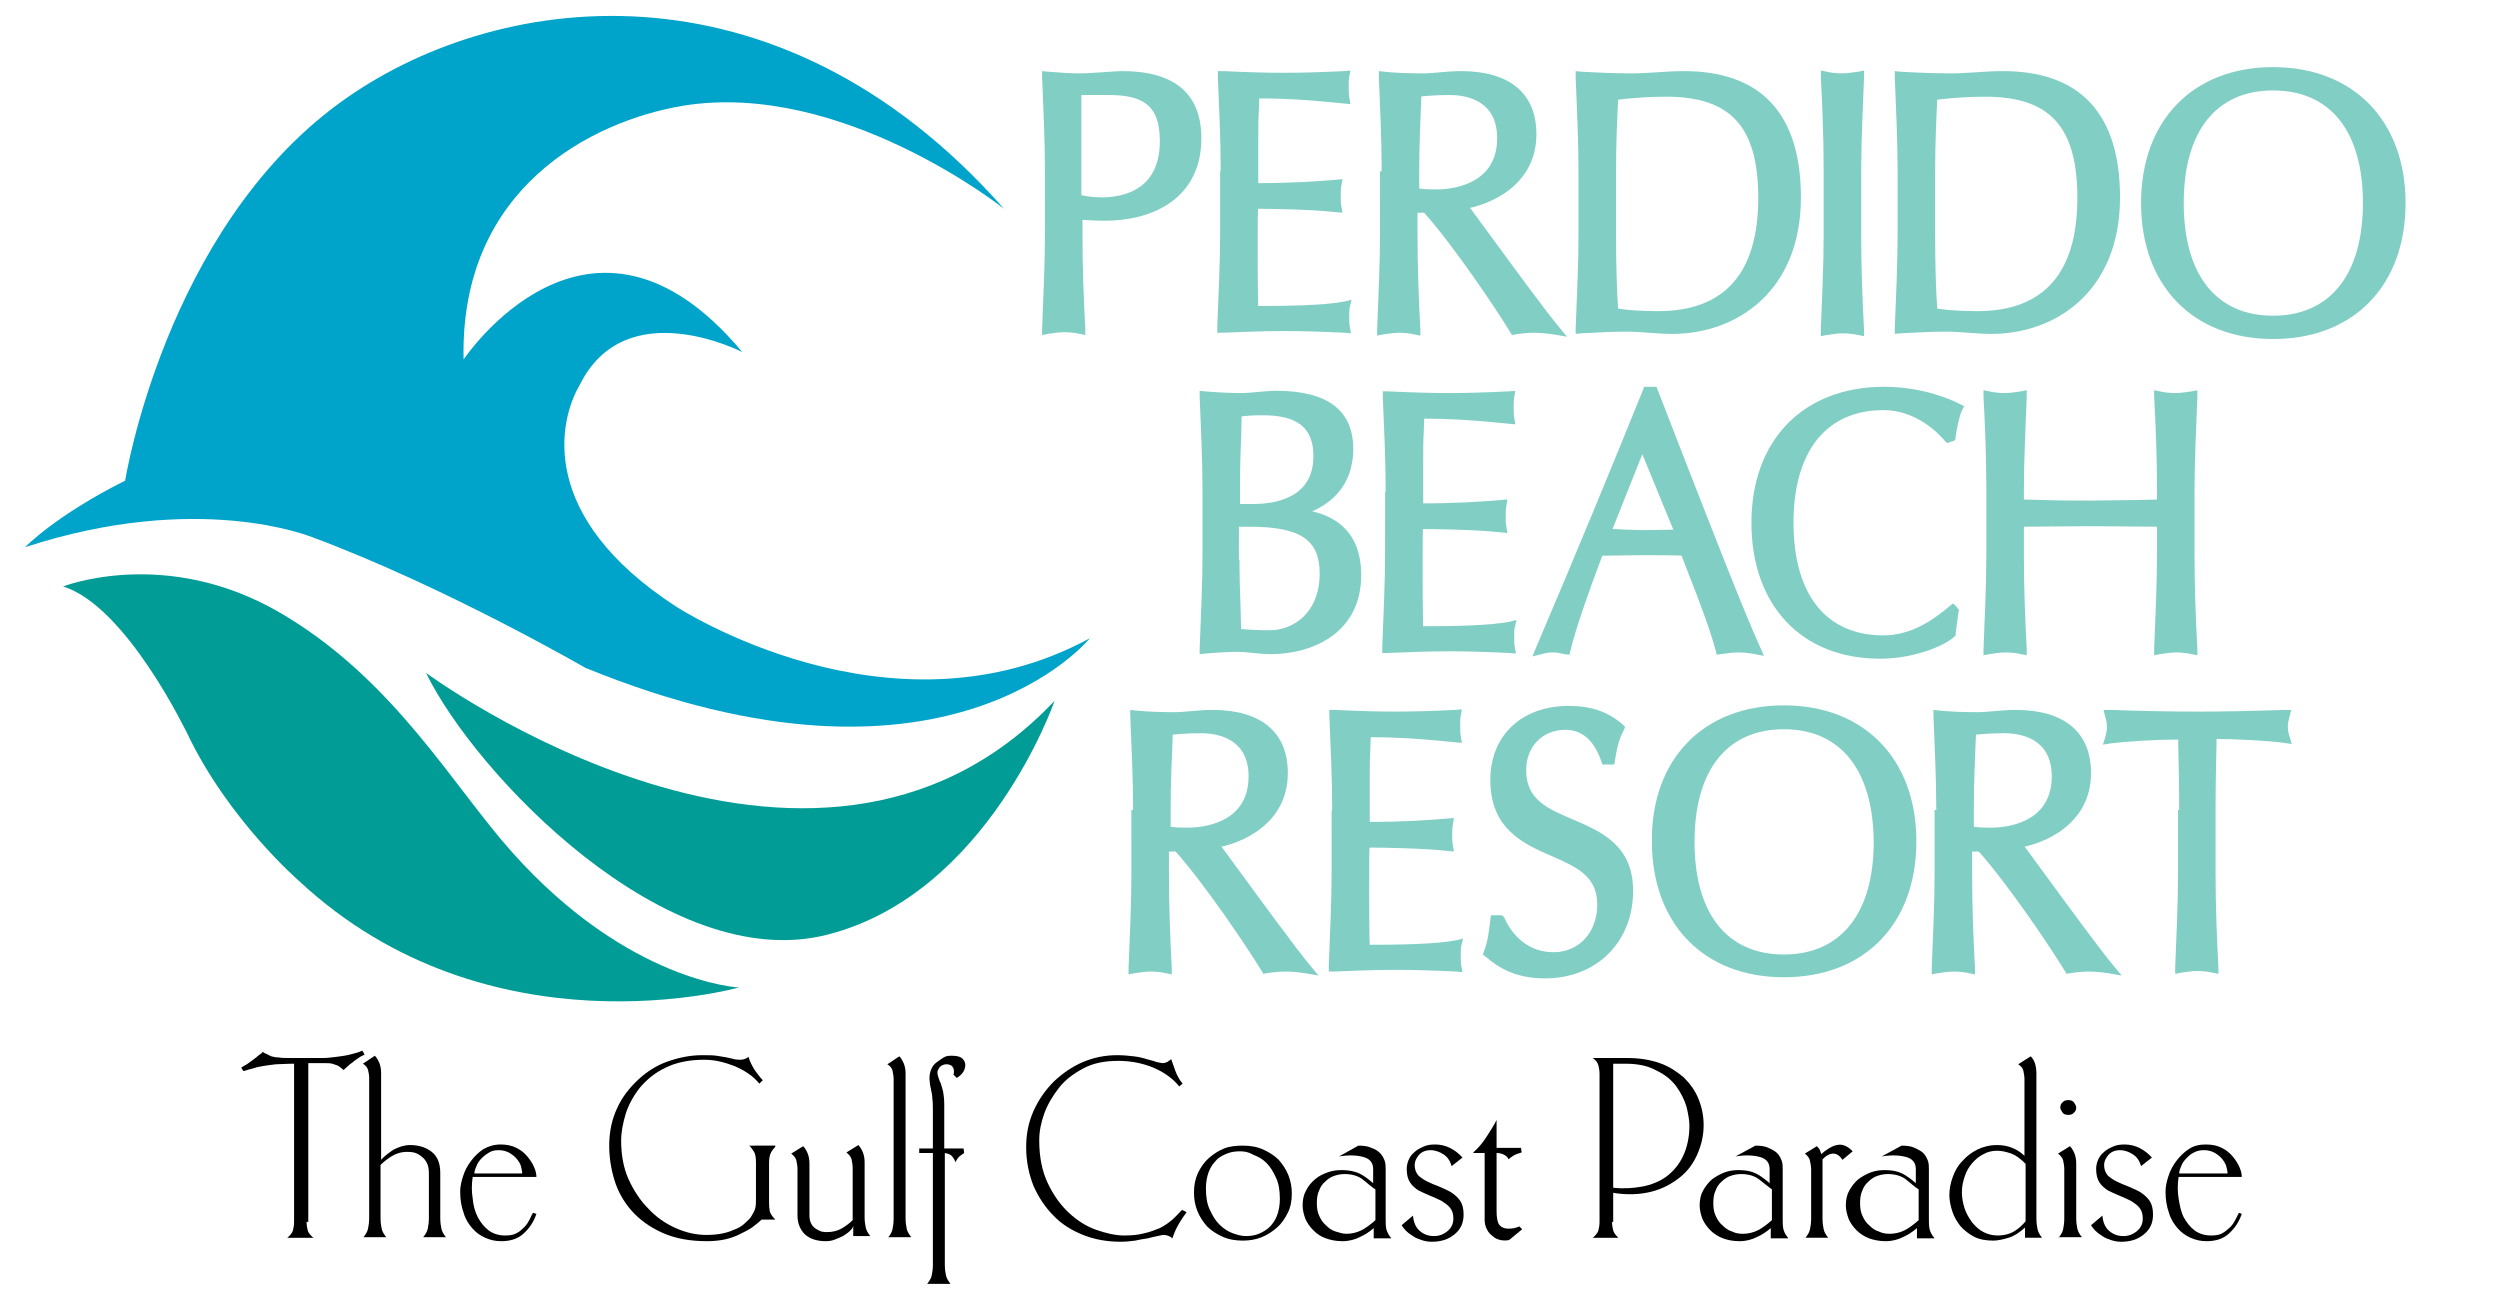 <?xml version="1.0" encoding="UTF-8"?> <svg xmlns="http://www.w3.org/2000/svg" xmlns:xlink="http://www.w3.org/1999/xlink" version="1.1" x="0px" y="0px" width="439.5px" height="227.3px" viewBox="0 0 439.5 227.3" style="enable-background:new 0 0 439.5 227.3;" xml:space="preserve"> <style type="text/css"> .st0{fill:#81CEC5;} .st1{fill:#00A3C9;} .st2{fill:#009C95;} </style> <g id="type"> <path class="st0" d="M199.2,142.4c0-5.6-0.3-11.5-0.5-16.6l0-1l0.9,0.1c1.8,0.2,4.3,0.3,6.7,0.3c1.1,0,2.2-0.1,3.3-0.2 c1.1-0.1,2.3-0.2,3.5-0.2c8.6,0,13.3,3.9,13.3,11.1c0,9-8.2,12.5-13,13.2l0.5-1.4l3.6,4.9c4.1,5.6,10.3,14.1,12.8,17.1l1.5,1.8 l-2.3-0.4c-1.4-0.2-2.5-0.3-3.5-0.3c-1,0-2.1,0.1-3.4,0.3l-0.5,0.1l-0.3-0.5c-2.4-4-10.3-15.7-15.4-21.3l0.6,0.3h-2.3l0.8-0.9v4.7 c0,5.6,0.2,11.2,0.5,16.7l0,1.1l-1-0.2c-0.8-0.2-1.8-0.3-2.8-0.3c-1,0-1.9,0.2-2.8,0.3l-1,0.2l0-1.1c0.2-5.5,0.5-11.1,0.5-16.7 V142.4z M205.1,145.2c1.1,0.3,2.6,0.3,3.8,0.3c1.8,0,10.6-0.4,10.6-9c0-6.6-5.3-7.6-8.4-7.6c-2.6,0-4.3,0.2-5.6,0.3l-0.1,0l0.8-0.9 l0,0.2c-0.2,4.7-0.4,9.2-0.4,13.8v3.7L205.1,145.2z"></path> <path class="st0" d="M234.2,142.4c0-5.7-0.3-11.5-0.5-16.6l0-1l0.9,0c4.3,0.2,7.6,0.3,10.7,0.3c3.1,0,6.4-0.1,10.6-0.3l1.1-0.1 l-0.2,1.1c-0.1,0.5-0.1,1.1-0.1,1.8c0,0.6,0,1.2,0.1,1.8l0.2,1.2c0,0-1.1-0.1-1.1-0.1l-3.1-0.3c-3.5-0.3-6.5-0.6-12.6-0.6l0.8-0.9 c0,1.1-0.1,2.1-0.1,3.2c-0.1,1.5-0.1,3.1-0.1,5l0,5.7l0,2.8l-0.8-0.9c6.9,0,10.8-0.3,14.5-0.6l1.1-0.1l-0.2,1.2 c-0.1,0.5-0.1,1.1-0.1,1.7v0.1v0.1c0,0.6,0,1.1,0.1,1.6l0.2,1.2l-1.1-0.1c-4.3-0.5-12.1-0.6-14.5-0.6l0.8-0.9 c-0.1,1.5-0.1,3.2-0.1,9.3c0,5.8,0.1,8.7,0.1,9.6l-0.8-0.9c5.9,0,12.5-0.1,16-0.8l1.2-0.3l-0.3,1.3c-0.1,0.3-0.1,0.8-0.1,1.8 c0,0.5,0,1.2,0.1,1.7l0.2,1.1l-1.1-0.1c-4.2-0.2-7.6-0.3-10.7-0.3c-4,0-7.9,0.2-10.8,0.3l-0.9,0l0-1c0.2-5.5,0.5-11.2,0.5-16.7 V142.4z"></path> <path class="st0" d="M264.4,161.2c0.8,1.9,3.3,6.2,8.7,6.2c4.5,0,7.7-3.5,7.7-8.4c0-5-3.7-6.6-8-8.5c-5.1-2.2-10.8-4.8-10.8-13.4 c0-7.8,5.5-13,13.8-13c3.9,0,6.8,1,9.4,3.2l0.5,0.5l-0.3,0.7c-0.7,1.3-1.1,2.7-1.5,5.2l-0.1,0.7H283h-0.7h-0.6l-0.2-0.6 c-1.3-3.7-3.4-5.5-6.3-5.5c-4,0-6.9,2.9-6.9,7.1c0,5.2,3.8,6.8,8.3,8.7c4.9,2.1,10.5,4.5,10.5,12.5c0,9-6.4,15.4-15.5,15.4 c-5.2,0-8.2-1.9-10.4-3.8l-0.5-0.4l0.2-0.6c0.7-1.9,0.8-3.1,1.1-5.5l0.1-0.8h0.7h0.7h0.5L264.4,161.2z"></path> <path class="st0" d="M313.6,124c14.1,0,23.3,9.4,23.3,23.9c0,14.5-9.1,23.9-23.3,23.9c-14.1,0-23.2-9.4-23.2-23.9 C290.3,133.4,299.5,124,313.6,124z M313.6,128.2c-10,0-15.7,7.2-15.7,19.8c0,12.6,5.7,19.8,15.7,19.8c10,0,15.8-7.2,15.8-19.8 C329.3,135.4,323.6,128.2,313.6,128.2z"></path> <path class="st0" d="M340.4,142.4c0-5.6-0.3-11.5-0.5-16.6l0-1l0.9,0.1c1.8,0.2,4.3,0.3,6.7,0.3c1.1,0,2.2-0.1,3.3-0.2 c1.1-0.1,2.3-0.2,3.5-0.2c8.6,0,13.3,3.9,13.3,11.1c0,9-8.2,12.5-13,13.2l0.5-1.4l3.6,4.9c4.1,5.6,10.3,14.1,12.8,17.1l1.5,1.8 l-2.3-0.4c-1.4-0.2-2.5-0.3-3.5-0.3c-1,0-2.1,0.1-3.4,0.3l-0.5,0.1l-0.3-0.5c-2.4-4-10.3-15.7-15.4-21.3l0.6,0.3h-2.3l0.8-0.9v4.7 c0,5.6,0.2,11.2,0.5,16.7l0,1.1l-1-0.2c-0.8-0.2-1.8-0.3-2.8-0.3c-1,0-1.9,0.2-2.8,0.3l-1,0.2l0-1.1c0.2-5.5,0.5-11.1,0.5-16.7 V142.4z M346.3,145.2c1.1,0.3,2.6,0.3,3.8,0.3c1.8,0,10.6-0.4,10.6-9c0-6.6-5.3-7.6-8.4-7.6c-2.6,0-4.3,0.2-5.6,0.3l-0.1,0l0.8-0.9 l0,0.2c-0.2,4.7-0.4,9.2-0.4,13.8v3.7L346.3,145.2z"></path> <path class="st0" d="M383.1,142.4c0-4.4-0.1-8.9-0.2-13.3l0.8,0.9c-4.4,0-9.6,0.3-12.7,0.7l-1.3,0.2l0.4-1.3 c0.2-0.7,0.3-1.3,0.3-1.8c0-0.6-0.1-1.2-0.3-1.8l-0.3-1.2l1.1,0c6,0.2,10.9,0.3,15.4,0.3c4.5,0,9.4-0.1,15.4-0.3l1.1,0l-0.3,1.2 c-0.2,0.7-0.3,1.2-0.3,1.8c0,0.5,0.1,1.1,0.3,1.7l0.4,1.3l-1.3-0.2c-3.1-0.4-8.3-0.7-12.7-0.7l0.8-0.9c-0.1,4.4-0.2,8.9-0.2,13.3 v11.1c0,5.6,0.2,11.2,0.5,16.7l0,1.1l-1-0.2c-0.8-0.2-1.8-0.3-2.8-0.3c-1,0-1.9,0.2-2.8,0.3l-1,0.2l0-1.1 c0.2-5.4,0.5-11.1,0.5-16.7V142.4z"></path> <path class="st0" d="M217.9,98.4c0,2.9,0.1,5.9,0.2,8.7l0.1,4.3l-0.7-0.9c1.5,0.2,3.7,0.3,5.7,0.3c4.2,0,8.8-3.1,8.8-10 c0-5.9-3.4-8.2-12.3-8.2h-2.7l0.8-0.9V98.4z M211.4,86.3c0-5.7-0.3-11.5-0.5-16.6l0-1l0.9,0.1c2.5,0.2,4.5,0.3,6.3,0.3 c1,0,2.1-0.1,3.1-0.2c1.1-0.1,2.2-0.2,3.2-0.2c8.9,0,13.5,3.4,13.5,10.2c0,6.3-3.7,10.5-10.8,12.2l0.7-0.9v0.1l-0.8-0.9 c8.1,0.4,12.3,4.4,12.3,11.7c0,10.2-8.6,13.9-15.9,13.9c-1,0-2-0.1-3-0.2c-0.9-0.1-1.9-0.2-2.8-0.2c-1.6,0-3.4,0.1-5.7,0.3l-1,0.1 l0-1c0.2-5.5,0.5-11.2,0.5-16.7V86.3z M220.3,88.6c4,0,10.6-1.1,10.6-8.4c0-5-2.8-7.2-8.9-7.2c-1.8,0-3.2,0.1-4.4,0.3l0.7-0.9 l-0.1,4.1c-0.1,2.7-0.2,5.5-0.2,8.2v4.8l-0.8-0.9H220.3z"></path> <path class="st0" d="M243.6,86.4c0-5.7-0.3-11.5-0.5-16.6l0-1l0.9,0c4.3,0.2,7.6,0.3,10.7,0.3c3.1,0,6.4-0.1,10.6-0.3l1.1-0.1 l-0.2,1.1c-0.1,0.5-0.1,1.1-0.1,1.8c0,0.6,0,1.2,0.1,1.8l0.2,1.2c0,0-1.1-0.1-1.1-0.1l-3.1-0.3c-3.5-0.3-6.5-0.6-12.6-0.6l0.8-0.9 c0,1.1-0.1,2.1-0.1,3.2c-0.1,1.5-0.1,3.1-0.1,5l0,5.7l0,2.8l-0.8-0.9c6.9,0,10.8-0.3,14.5-0.6l1.1-0.1l-0.2,1.2 c-0.1,0.5-0.1,1.1-0.1,1.7l0,0.1l0,0.1c0,0.6,0,1.1,0.1,1.6l0.2,1.2l-1.1-0.1c-4.3-0.5-12.1-0.6-14.5-0.6l0.8-0.9 c-0.1,1.5-0.1,3.2-0.1,9.3c0,5.8,0.1,8.7,0.1,9.6l-0.8-0.9c5.9,0,12.5-0.1,16-0.8l1.2-0.3l-0.3,1.3c-0.1,0.3-0.1,0.8-0.1,1.8 c0,0.5,0,1.2,0.1,1.7l0.2,1.1l-1.1-0.1c-4.2-0.2-7.6-0.3-10.7-0.3c-4,0-7.9,0.2-10.8,0.3l-0.9,0l0-1c0.2-5.5,0.5-11.2,0.5-16.7 V86.4z"></path> <path class="st0" d="M291.4,68.5l4.7,12.1c5.1,13.1,10.9,27.9,13.3,33.1l0.7,1.6l-1.6-0.3c-0.9-0.2-2-0.3-3-0.3 c-1.1,0-2.1,0.2-3,0.3l-0.7,0.1l-0.2-0.8c-0.9-3.4-2.8-8.5-4.7-13.3l-1.5-3.9l0.8,0.6c-2.4-0.1-5.2-0.1-7.8-0.1 c-2.4,0-4.7,0.1-7.1,0.1l-0.2,0l0.8-0.6c-2.8,7.4-4.9,13.5-5.8,17.2l-0.2,0.8L275,115c-0.7-0.2-1.3-0.3-2-0.3c-0.7,0-1.4,0.1-2,0.3 l-1.6,0.4l0.7-1.7c7-16.4,13.1-31.2,18.8-45.3L289,68h0.5h1.1h0.6C291.2,68,291.4,68.5,291.4,68.5z M289.5,77.9l-6.5,16.3l-0.8-1.2 c1.1,0,2.2,0,3.3,0.1c1.1,0,2.2,0.1,3.2,0.1c2.3,0,4.6-0.1,6.7-0.1l-0.7,1.3l-6.7-16.3L289.5,77.9z"></path> <path class="st0" d="M343.5,112c-1.8,1.6-7.1,3.8-13,3.8c-13.8,0-22.6-9.4-22.6-23.9S317,68,331.2,68c6.3,0,11.1,1.9,13.3,3 l0.8,0.4l-0.4,0.8c-0.5,1-0.9,3.3-1.1,4.5l0,0.2l-0.1,0.5l-0.5,0.2l-0.4,0.1l-0.5,0.2l-0.4-0.4c-1.1-1.3-5-5.4-10.8-5.4 c-10,0-15.8,7.2-15.8,19.8c0,12.6,5.7,19.8,15.8,19.8c5.4,0,9.4-3.3,11.6-5.1l0.6-0.5c0.1,0,0.6,0.5,0.6,0.5l0.2,0.3l0.3,0.3 l-0.1,0.4l-0.5,3.8l0,0.3L343.5,112z"></path> <path class="st0" d="M379.2,86.4c0-5.6-0.2-11.3-0.5-16.7l0-1.1l1,0.2c0.8,0.2,1.8,0.3,2.8,0.3c1,0,1.9-0.2,2.8-0.3l1-0.2l0,1.1 c-0.2,5.5-0.5,11.1-0.5,16.7v11.1c0,5.6,0.2,11.2,0.5,16.6l0,1.1l-1-0.2c-0.8-0.2-1.8-0.3-2.8-0.3c-1,0-1.9,0.2-2.8,0.3l-1,0.2 l0-1.1c0.2-5.4,0.5-11.1,0.5-16.6v-5.8l0.8,0.9l-0.2,0l-12.3-0.1l-12.3,0.1l-0.2,0l0.8-0.9v5.8c0,5.6,0.2,11.2,0.5,16.6l0,1.1 l-1-0.2c-0.8-0.2-1.8-0.3-2.8-0.3c-1,0-1.9,0.2-2.8,0.3l-1,0.2l0-1.1c0.2-5.4,0.5-11,0.5-16.6V86.4c0-5.6-0.2-11.3-0.5-16.7l0-1.1 l1,0.2c0.8,0.2,1.8,0.3,2.8,0.3c1,0,1.9-0.2,2.8-0.3l1-0.2l0,1.1c-0.2,5.5-0.5,11.1-0.5,16.7v2.3l-0.8-0.9l4.2,0.1 c2.7,0.1,5.5,0.1,8.3,0.1c2.8,0,5.6-0.1,8.3-0.1l4.2-0.1l-0.8,0.9V86.4z"></path> <path class="st0" d="M183.7,30.2c0-5.7-0.3-11.5-0.5-16.7l0-1l1,0.1c2.3,0.2,4.1,0.3,5.7,0.3c1,0,2.4-0.1,3.9-0.2 c1.4-0.1,2.7-0.2,3.5-0.2c9.2,0,13.9,4,13.9,11.8c0,10.7-8.7,14.5-16.9,14.5c-1.8,0-3.3-0.1-4.9-0.2l0.9-0.9v3.5 c0,5.6,0.2,11.2,0.5,16.6l0,1.1l-1-0.2c-0.8-0.2-1.8-0.3-2.8-0.3c-1,0-1.9,0.2-2.8,0.3l-1,0.2l0-1.1c0.2-5.4,0.5-11,0.5-16.6V30.2z M189.6,34.2c1.2,0.3,2.7,0.5,4,0.5c3.9,0,10.3-1.3,10.3-9.9c0-6.7-3.4-8.1-9.2-8.1h-5.4l0.8-0.9v19.3L189.6,34.2z"></path> <path class="st0" d="M214.6,30.1c0-5.7-0.3-11.5-0.5-16.6l0-1l0.9,0c4.3,0.2,7.6,0.3,10.7,0.3c3.1,0,6.4-0.1,10.6-0.3l1.1-0.1 l-0.2,1.1c-0.1,0.5-0.1,1.1-0.1,1.8c0,0.6,0,1.2,0.1,1.8l0.2,1.2c0,0-1.1-0.1-1.1-0.1l-3.1-0.3c-3.5-0.3-6.5-0.6-12.6-0.6l0.8-0.9 c0,1.1-0.1,2.1-0.1,3.2c-0.1,1.5-0.1,3.1-0.1,5l0,5.7l0,2.8l-0.8-0.9c6.9,0,10.8-0.3,14.5-0.6l1.1-0.1l-0.2,1.2 c-0.1,0.5-0.1,1.1-0.1,1.7v0.1v0.1c0,0.6,0,1.1,0.1,1.6l0.2,1.2l-1.1-0.1c-4.3-0.5-12.1-0.6-14.5-0.6l0.8-0.9 c-0.1,1.5-0.1,3.2-0.1,9.3c0,5.8,0.1,8.7,0.1,9.6l-0.8-0.9c5.9,0,12.5-0.1,16-0.8l1.2-0.3l-0.3,1.3c-0.1,0.3-0.1,0.8-0.1,1.8 c0,0.5,0,1.2,0.1,1.7l0.2,1.1l-1.1-0.1c-4.2-0.2-7.6-0.3-10.7-0.3c-4,0-7.9,0.2-10.8,0.3l-0.9,0l0-1c0.2-5.5,0.5-11.2,0.5-16.7 V30.1z"></path> <path class="st0" d="M242.9,30.1c0-5.6-0.3-11.5-0.5-16.6l0-1l0.9,0.1c1.8,0.2,4.3,0.3,6.7,0.3c1.1,0,2.2-0.1,3.3-0.2 c1.1-0.1,2.3-0.2,3.5-0.2c8.6,0,13.3,3.9,13.3,11.1c0,9-8.2,12.5-13,13.2l0.5-1.4l3.6,4.9c4.1,5.6,10.3,14.1,12.8,17.1l1.5,1.8 l-2.3-0.4c-1.4-0.2-2.5-0.3-3.5-0.3c-1,0-2.1,0.1-3.4,0.3l-0.5,0.1l-0.3-0.5c-2.4-4-10.3-15.7-15.4-21.3l0.6,0.3h-2.3l0.8-0.9v4.7 c0,5.6,0.2,11.2,0.5,16.7l0,1.1l-1-0.2c-0.8-0.2-1.8-0.3-2.8-0.3c-1,0-1.9,0.2-2.8,0.3l-1,0.2l0-1.1c0.2-5.5,0.5-11.1,0.5-16.7 V30.1z M248.8,33c1.1,0.3,2.6,0.3,3.8,0.3c1.8,0,10.6-0.4,10.6-9c0-6.6-5.3-7.6-8.4-7.6c-2.6,0-4.3,0.2-5.6,0.3l-0.1,0l0.8-0.9 l0,0.2c-0.2,4.7-0.4,9.2-0.4,13.8v3.7L248.8,33z"></path> <path class="st0" d="M277.5,30.2c0-5.6-0.3-11.5-0.5-16.7l0-1l0.9,0.1c3.5,0.2,6.4,0.3,9,0.3c1.5,0,3-0.1,4.5-0.2 c1.5-0.1,3-0.2,4.6-0.2c13.6,0,20.6,7.5,20.6,22.2c0,16.6-11.4,24-22.6,24c-1.4,0-2.7-0.1-4.1-0.2c-1.3-0.1-2.6-0.2-4-0.2 c-2.9,0-5.6,0.2-8,0.3l-0.9,0.1l0-1c0.2-5.2,0.5-11,0.5-16.6V30.2z M284.1,41.3c0,4.6,0.1,9.2,0.4,13.6l-0.7-0.8 c1.6,0.4,4.7,0.6,7.7,0.6c11.7,0,17.6-6.7,17.6-19.9c0-12.5-4.8-17.8-16.2-17.8c-2.9,0-5.9,0.2-9.1,0.6l0.7-0.8 c-0.2,4-0.4,8.6-0.4,13.3V41.3z"></path> <path class="st0" d="M320.6,30.2c0-5.6-0.2-11.2-0.5-16.7l0-1.1l1,0.2c0.8,0.2,1.8,0.3,2.8,0.3c1,0,1.9-0.2,2.8-0.3l1-0.2l0,1.1 c-0.2,5.4-0.5,11.1-0.5,16.7v11.1c0,5.6,0.2,11.2,0.5,16.7l0,1.1l-1-0.2c-0.8-0.2-1.8-0.3-2.8-0.3c-1,0-1.9,0.2-2.8,0.3l-1,0.2 l0-1.1c0.2-5.4,0.5-11.1,0.5-16.7V30.2z"></path> <path class="st0" d="M333.6,30.2c0-5.6-0.3-11.5-0.5-16.7l0-1l0.9,0.1c3.5,0.2,6.4,0.3,9,0.3c1.5,0,3-0.1,4.5-0.2 c1.5-0.1,3-0.2,4.6-0.2c13.6,0,20.6,7.5,20.6,22.2c0,16.6-11.4,24-22.6,24c-1.4,0-2.7-0.1-4.1-0.2c-1.3-0.1-2.6-0.2-4-0.2 c-2.9,0-5.6,0.2-8,0.3l-0.9,0.1l0-1c0.2-5.2,0.5-11,0.5-16.6V30.2z M340.2,41.3c0,4.6,0.1,9.2,0.4,13.6l-0.7-0.8 c1.6,0.4,4.7,0.6,7.7,0.6c11.7,0,17.6-6.7,17.6-19.9c0-12.5-4.8-17.8-16.2-17.8c-2.9,0-5.9,0.2-9.1,0.6l0.7-0.8 c-0.2,4-0.4,8.6-0.4,13.3V41.3z"></path> <path class="st0" d="M399.6,11.8c14.1,0,23.3,9.4,23.3,23.9c0,14.5-9.1,23.9-23.3,23.9c-14.1,0-23.2-9.4-23.2-23.9 C376.4,21.2,385.5,11.8,399.6,11.8z M399.6,15.9c-10,0-15.7,7.2-15.7,19.8c0,12.6,5.7,19.8,15.7,19.8c10,0,15.8-7.2,15.8-19.8 C415.4,23.1,409.7,15.9,399.6,15.9z"></path> </g> <g id="Layer_8"> <path class="st1" d="M4.4,96.2c0,0,5.4-5.6,17.6-11.7c0,0,7-44,37.7-66.4C86.5-1.5,136.3-8.8,176.5,36.7c0,0-28.5-22.7-56.5-18.1 C104.1,21.3,80.8,33,81.5,63.2c0,0,22.2-33.4,49-1.3c0,0-20.5-10.6-28.6,5.8c-3.7,6.3-7.4,23.1,16.9,38.9c0,0,37.7,24.7,72.8,5.6 c0,0-25.1,31.2-88.7,5.2c0,0-24.7-14.3-48.1-23C54.7,94.4,35,86.2,4.4,96.2z"></path> <path class="st2" d="M11.1,103.1c0,0,18-7.1,38.1,4.6c20.1,11.7,30.4,30.5,40.9,42.2c20.4,22.8,39.8,23.7,39.8,23.7 s-43.9,12.4-77.3-18.7c0,0-12.5-10.8-19.7-26C32.9,129,22.3,106.6,11.1,103.1z"></path> <path class="st2" d="M74.9,118.3c0,0,67.8,50.1,110.5,4.9c0,0-11.7,33.9-39.9,41.1C117.3,171.6,83.5,136,74.9,118.3z"></path> <g> <path d="M53.9,214.8c0,0.6,0.1,1.1,0.2,1.5c0.1,0.4,0.4,0.8,1,1.3h-4.6c0.5-0.4,0.9-0.9,1-1.3c0.1-0.4,0.2-0.9,0.2-1.5V187 c-1.3,0-2.4,0.1-3.2,0.1c-0.9,0.1-1.6,0.2-2.2,0.3c-0.6,0.1-1.2,0.2-1.7,0.4c-0.5,0.1-1.1,0.3-1.8,0.5l-0.4-0.6 c0.3-0.2,0.6-0.4,1-0.6c0.4-0.3,0.7-0.5,1.1-0.8c0.4-0.3,0.7-0.5,1-0.8c0.3-0.2,0.6-0.4,0.7-0.6c0.2,0.2,0.4,0.3,0.7,0.4 c0.2,0.1,0.5,0.3,0.8,0.4c0.3,0.1,0.8,0.2,1.3,0.2c0.5,0.1,1.2,0.1,2.1,0.1h3.8c0.5,0,1.2,0,1.9,0c0.7,0,1.5-0.1,2.3-0.2 c0.8-0.1,1.6-0.2,2.4-0.4c0.8-0.2,1.6-0.4,2.2-0.7l0.4,0.7c-0.2,0.1-0.4,0.2-0.8,0.4c-0.3,0.2-0.6,0.4-1,0.7 c-0.3,0.3-0.7,0.5-1,0.8c-0.3,0.3-0.6,0.5-0.9,0.8c-0.2-0.1-0.3-0.3-0.5-0.4c-0.2-0.2-0.4-0.3-0.6-0.4c-0.3-0.1-0.6-0.2-0.9-0.3 c-0.4-0.1-0.8-0.1-1.4-0.1h-2.8V214.8z"></path> <path d="M66.9,204c0.6-0.7,1.4-1.3,2.3-1.9c1-0.5,1.9-0.8,2.9-0.8c1.5,0,2.8,0.4,3.8,1.2s1.5,2,1.5,3.7v8c0,0.7,0.1,1.3,0.2,1.8 c0.1,0.5,0.4,1,0.8,1.5h-4c0.4-0.5,0.7-1,0.8-1.5c0.1-0.5,0.2-1.1,0.2-1.8v-7.6c0-0.5,0-0.9-0.1-1.4c-0.1-0.5-0.3-0.9-0.6-1.3 c-0.3-0.4-0.7-0.7-1.2-1c-0.5-0.3-1.1-0.4-1.9-0.4c-1.1,0-2,0.3-2.8,0.8c-0.8,0.5-1.4,1-1.9,1.5v9.4c0,0.7,0.1,1.3,0.2,1.8 c0.1,0.5,0.4,1,0.8,1.5h-4c0.4-0.5,0.7-1,0.8-1.5c0.1-0.5,0.2-1.1,0.2-1.8v-24.7c0-0.5-0.1-1-0.2-1.4c-0.1-0.4-0.4-0.8-0.9-1.1 l2.1-1.4c0.3,0.3,0.6,0.8,0.8,1.3c0.2,0.5,0.3,1.1,0.3,1.7V204z"></path> <path d="M94.3,213.4c-0.5,1.5-1.3,2.6-2.3,3.5c-1,0.9-2.3,1.3-3.9,1.3c-1,0-1.9-0.2-2.8-0.6c-0.9-0.4-1.6-0.9-2.3-1.7 c-0.6-0.7-1.2-1.6-1.5-2.7c-0.4-1.1-0.6-2.3-0.6-3.7c0-0.9,0.2-1.8,0.5-2.7c0.3-1,0.8-1.9,1.4-2.7c0.6-0.8,1.3-1.5,2.2-2.1 c0.9-0.5,1.9-0.8,3-0.8c1.1,0,2,0.2,2.8,0.6c0.8,0.4,1.4,0.9,1.9,1.5c0.5,0.6,0.9,1.2,1.2,1.9c0.3,0.7,0.4,1.2,0.4,1.7H83.1 c-0.2,1.3-0.2,2.6,0,3.8c0.1,1.2,0.4,2.3,0.9,3.3c0.5,0.9,1.1,1.7,1.9,2.3s1.8,0.9,2.9,0.9c0.8,0,1.5-0.1,2-0.4 c0.6-0.3,1-0.7,1.4-1.1s0.7-0.9,0.9-1.3c0.2-0.5,0.4-0.8,0.6-1.2L94.3,213.4z M91.8,206.2c0-0.3-0.1-0.6-0.2-1.1s-0.4-0.9-0.7-1.3 c-0.3-0.4-0.8-0.8-1.3-1.1s-1.2-0.5-1.9-0.5c-0.7,0-1.2,0.1-1.7,0.4c-0.5,0.3-0.9,0.6-1.3,1c-0.4,0.4-0.7,0.8-0.9,1.3 c-0.2,0.5-0.4,0.9-0.4,1.4H91.8z"></path> <path d="M136.3,201.6c-0.3,0.3-0.6,0.7-0.8,1.1c-0.2,0.4-0.3,1-0.3,1.8v6.4c0,0.7,0,1.3,0.1,1.8c0,0.5,0.4,1.1,1,1.7h-2.4 c-0.5,0.5-1.1,0.9-1.7,1.4c-0.6,0.4-1.4,0.8-2.2,1.2s-1.7,0.7-2.6,0.9c-1,0.2-2,0.3-3.1,0.3c-3.1,0-5.7-0.5-7.9-1.5 c-2.2-1-4-2.3-5.4-3.9c-1.4-1.6-2.4-3.4-3-5.4c-0.6-2-0.9-4-0.9-6c0-2.5,0.5-4.7,1.4-6.6c0.9-2,2.2-3.6,3.7-5 c1.5-1.4,3.2-2.5,5.2-3.2c2-0.7,4-1.1,6-1.1c1,0,1.9,0,2.6,0.1c0.7,0.1,1.3,0.2,1.8,0.3c0.5,0.1,0.9,0.2,1.3,0.3 c0.4,0.1,0.8,0.1,1.1,0.1c0.5,0,1-0.2,1.4-0.5c0.2,0.8,0.6,1.5,1,2.2c0.5,0.7,1,1.4,1.5,1.9l-0.6,0.6c-0.6-0.7-1.2-1.3-2-1.8 c-0.7-0.5-1.5-0.9-2.4-1.3c-0.8-0.3-1.7-0.6-2.6-0.8c-0.9-0.2-1.8-0.3-2.7-0.3c-2.7,0-5,0.5-6.8,1.4c-1.9,0.9-3.3,2.1-4.5,3.5 c-1.1,1.4-2,3-2.5,4.6c-0.5,1.7-0.8,3.2-0.8,4.7c0,2.5,0.4,4.8,1.3,6.8c0.9,2,2.1,3.8,3.5,5.2c1.4,1.5,3,2.6,4.8,3.4 c1.8,0.8,3.6,1.2,5.4,1.2c1.1,0,2.1-0.1,3-0.3c0.9-0.2,1.6-0.5,2.3-0.8s1.2-0.7,1.6-1.1c0.4-0.4,0.8-0.7,1-1.1 c0.3-0.5,0.6-1,0.7-1.5c0.1-0.5,0.1-1,0.1-1.6v-6.3c0-0.9-0.1-1.6-0.4-2c-0.3-0.4-0.5-0.8-0.8-1H136.3z"></path> <path d="M149.3,216.5c-0.3,0.3-0.7,0.5-1.1,0.8c-0.4,0.2-0.9,0.4-1.4,0.6c-0.5,0.2-1,0.3-1.6,0.3c-1.6,0-2.8-0.4-3.7-1.2 c-0.8-0.8-1.3-1.9-1.3-3.3v-8.2c0-0.5-0.1-1-0.2-1.5c-0.1-0.4-0.4-0.8-0.9-1.2l2.1-1.3c0.3,0.3,0.6,0.8,0.8,1.3 c0.2,0.5,0.3,1.1,0.3,1.7v9.2c0,0.5,0.1,1,0.3,1.4c0.2,0.4,0.5,0.7,0.8,0.9c0.3,0.2,0.7,0.4,1,0.5c0.4,0.1,0.7,0.1,1,0.1 c0.9,0,1.8-0.2,2.5-0.6c0.7-0.4,1.4-0.9,2-1.5v-9.2c0-0.5-0.1-1-0.2-1.5c-0.1-0.4-0.4-0.8-0.9-1.2l2.1-1.3 c0.3,0.3,0.6,0.8,0.8,1.3c0.2,0.5,0.3,1.1,0.3,1.7v9.7c0,0.7,0.1,1.3,0.2,1.8c0.1,0.5,0.4,1,0.8,1.5h-3v-1.8 C149.9,216,149.6,216.2,149.3,216.5z"></path> <path d="M156.1,217.6c0.4-0.5,0.7-1,0.8-1.5c0.1-0.5,0.2-1.1,0.2-1.8v-24.6c0-0.5-0.1-1-0.2-1.5c-0.1-0.4-0.4-0.8-0.9-1.1l2.1-1.4 c0.3,0.3,0.6,0.8,0.8,1.3c0.2,0.5,0.3,1.1,0.3,1.7v25.5c0,0.7,0.1,1.3,0.2,1.8c0.1,0.5,0.4,1,0.8,1.5H156.1z"></path> <path d="M169.4,201.9l0.1,0.8c-0.2,0.1-0.4,0.3-0.7,0.5c-0.3,0.2-0.6,0.6-0.8,1.1c-0.2-0.4-0.4-0.8-0.7-1.1 c-0.3-0.3-0.7-0.4-1.2-0.5v19.7c0,0.7,0.1,1.3,0.2,1.8c0.1,0.5,0.4,1,0.8,1.5H163c0.4-0.5,0.7-1,0.8-1.5c0.1-0.5,0.2-1.1,0.2-1.8 v-19.7h-2.4v-0.8h2.4v-6.6c0-0.9,0-1.6-0.1-2.2c0-0.5-0.1-1-0.2-1.4c-0.1-0.4-0.1-0.7-0.2-1c0-0.3-0.1-0.7-0.1-1.2 c0-0.5,0.1-1,0.3-1.5c0.2-0.5,0.5-0.9,0.9-1.2c0.4-0.3,0.8-0.6,1.3-0.9s0.9-0.3,1.5-0.3c0.9,0,1.5,0.2,1.8,0.5 c0.3,0.3,0.5,0.7,0.5,1.1c0,0.9-0.5,1.7-1.5,2.3l-0.6-0.6c0.1-0.1,0.1-0.3,0.1-0.5c0-0.2,0-0.4-0.1-0.6c-0.1-0.2-0.2-0.4-0.4-0.5 c-0.2-0.1-0.4-0.2-0.8-0.2c-0.5,0-0.9,0.2-1.2,0.5c-0.2,0.3-0.4,0.6-0.4,0.9c0,0.4,0.1,0.7,0.2,1c0.1,0.3,0.2,0.6,0.4,1 c0.1,0.4,0.3,0.9,0.4,1.4c0.1,0.6,0.2,1.3,0.2,2.3v7.7H169.4z"></path> <path d="M208.6,213.1c-0.5,0.7-1,1.4-1.5,2.3s-0.8,1.7-1,2.3c-0.4-0.4-1-0.6-1.6-0.6c-0.2,0-0.5,0.1-1,0.2c-0.5,0.1-1,0.2-1.7,0.4 c-0.6,0.1-1.4,0.2-2.2,0.4c-0.8,0.1-1.7,0.2-2.6,0.2c-2.4,0-4.6-0.4-6.6-1.2c-2-0.8-3.8-1.9-5.2-3.4c-1.5-1.5-2.6-3.2-3.5-5.2 c-0.8-2-1.3-4.3-1.3-6.8c0-2.3,0.4-4.4,1.3-6.4c0.9-2,2.1-3.7,3.6-5.2c1.5-1.4,3.2-2.6,5.1-3.4c1.9-0.8,3.9-1.2,6-1.2 c1.1,0,2,0.1,2.9,0.2c0.9,0.1,1.7,0.3,2.3,0.5c0.7,0.2,1.2,0.3,1.7,0.5c0.5,0.1,0.9,0.2,1.1,0.2c0.3,0,0.6-0.1,0.8-0.2 s0.4-0.3,0.7-0.5c0.2,0.5,0.4,1.2,0.7,2c0.3,0.8,0.7,1.6,1.3,2.3l-0.6,0.5c-1-1.3-2.5-2.4-4.3-3.2s-4-1.3-6.4-1.3 c-2.4,0-4.4,0.4-6.1,1.3c-1.7,0.9-3.2,2-4.3,3.4s-2,2.9-2.6,4.5c-0.6,1.7-0.9,3.2-0.9,4.8c0,2.9,0.5,5.4,1.5,7.5 c1,2.1,2.2,3.8,3.7,5.2c1.5,1.4,3.1,2.4,4.8,3c1.7,0.6,3.4,1,4.9,1c1.4,0,2.5-0.1,3.6-0.4c1-0.2,1.9-0.6,2.7-0.9 c0.8-0.4,1.5-0.9,2.1-1.4s1.2-1.2,1.8-1.8L208.6,213.1z"></path> <path d="M218.5,201.4c1.3,0,2.5,0.2,3.6,0.7c1.1,0.5,2,1.1,2.7,1.8c0.7,0.8,1.3,1.7,1.7,2.7c0.4,1,0.6,2.1,0.6,3.2 c0,1.3-0.2,2.4-0.7,3.4c-0.5,1-1.1,1.9-1.9,2.6c-0.8,0.7-1.7,1.3-2.7,1.7s-2.1,0.6-3.3,0.6c-1.3,0-2.5-0.2-3.6-0.7 c-1.1-0.5-2-1.1-2.7-1.8c-0.7-0.8-1.3-1.7-1.7-2.7s-0.6-2.1-0.6-3.2c0-1.3,0.2-2.4,0.7-3.5c0.5-1,1.1-1.9,1.9-2.6 c0.8-0.7,1.7-1.3,2.7-1.7S217.4,201.4,218.5,201.4z M218,202.4c-0.8,0-1.6,0.1-2.3,0.4c-0.7,0.3-1.4,0.6-1.9,1.2 c-0.5,0.5-1,1.2-1.3,2c-0.3,0.8-0.5,1.8-0.5,2.9c0,1.5,0.2,2.8,0.7,3.8c0.5,1.1,1,1.9,1.7,2.6c0.7,0.7,1.5,1.2,2.3,1.5 s1.6,0.5,2.3,0.5c0.8,0,1.6-0.1,2.3-0.4c0.7-0.3,1.4-0.7,1.9-1.2c0.5-0.5,1-1.2,1.3-2s0.5-1.8,0.5-2.9c0-1.5-0.2-2.8-0.7-3.8 c-0.5-1.1-1-1.9-1.7-2.6c-0.7-0.7-1.5-1.1-2.3-1.4C219.5,202.5,218.7,202.4,218,202.4z"></path> <path d="M238.8,201.4c0.9,0,1.7,0.1,2.3,0.4c0.6,0.2,1.1,0.5,1.5,0.9c0.4,0.4,0.6,0.8,0.8,1.3c0.2,0.5,0.2,1,0.2,1.6v8.7 c0,0.6,0,1.1,0.1,1.7c0.1,0.5,0.4,1.1,0.9,1.7h-3.1v-1.8c-0.8,0.7-1.6,1.2-2.5,1.6c-0.8,0.4-1.8,0.7-3,0.7c-1.1,0-2.1-0.2-2.9-0.5 c-0.9-0.3-1.6-0.8-2.2-1.4c-0.6-0.6-1.1-1.3-1.4-2c-0.3-0.8-0.5-1.6-0.5-2.4c0-1,0.2-1.9,0.6-2.6c0.4-0.8,0.9-1.4,1.6-2 s1.4-0.9,2.2-1.2c0.8-0.3,1.6-0.4,2.5-0.4c1.2,0,2.2,0.2,3.1,0.6c0.8,0.4,1.6,1,2.4,1.7v-2.5c0-1.1-0.6-1.8-1.7-2.1 s-2.5-0.4-4.3-0.1L238.8,201.4z M239.5,207.3c-0.8-0.6-1.9-0.9-3.1-0.9c-0.6,0-1.2,0.1-1.8,0.3c-0.6,0.2-1.1,0.5-1.6,1 c-0.5,0.4-0.9,1-1.1,1.6c-0.3,0.6-0.4,1.4-0.4,2.2c0,0.8,0.1,1.6,0.4,2.2c0.3,0.7,0.7,1.3,1.2,1.7c0.5,0.5,1,0.9,1.7,1.1 s1.2,0.4,1.9,0.4c0.9,0,1.8-0.2,2.6-0.6c0.8-0.4,1.6-1,2.5-1.8v-5.4C241,208.6,240.3,207.9,239.5,207.3z"></path> <path d="M255.2,205c-0.3-1-0.8-1.7-1.5-2.1c-0.6-0.4-1.4-0.7-2.2-0.7c-0.9,0-1.6,0.3-2.1,0.9s-0.7,1.2-0.7,1.7 c0,0.7,0.2,1.3,0.6,1.8c0.4,0.4,1,0.8,1.6,1.1c0.6,0.3,1.3,0.6,2.1,0.9c0.7,0.3,1.4,0.6,2.1,1c0.6,0.4,1.2,0.9,1.6,1.5 s0.6,1.4,0.6,2.4c0,1.5-0.5,2.6-1.6,3.5c-1.1,0.9-2.4,1.3-4,1.3c-0.6,0-1.2-0.1-1.8-0.3c-0.6-0.2-1.1-0.4-1.5-0.7 c-0.5-0.3-0.9-0.6-1.2-0.9s-0.6-0.7-0.8-1l2-1.7c0.1,1.2,0.5,2.1,1.2,2.7c0.7,0.6,1.5,0.9,2.5,0.9c0.9,0,1.7-0.3,2.4-0.9 s1-1.3,1-2.2c0-0.8-0.2-1.4-0.6-1.9c-0.4-0.5-0.9-0.8-1.5-1.2c-0.6-0.3-1.3-0.6-2-0.9c-0.7-0.3-1.4-0.6-2-0.9 c-0.6-0.4-1.1-0.8-1.5-1.4c-0.4-0.6-0.6-1.4-0.6-2.4c0-0.5,0.1-1,0.3-1.5c0.2-0.5,0.5-1,1-1.4c0.4-0.4,0.9-0.7,1.6-1 c0.6-0.3,1.3-0.4,2.1-0.4c0.9,0,1.8,0.2,2.6,0.6c0.8,0.4,1.6,1,2.2,1.7L255.2,205z"></path> <path d="M259,202.6c0.8-0.7,1.6-1.6,2.3-2.7c0.7-1.1,1.3-2,1.8-3v4.9h4.3l0.1,0.8c-0.3,0.1-0.6,0.2-0.9,0.3 c-0.3,0.1-0.8,0.4-1.4,0.9c-0.1-0.3-0.4-0.6-0.8-0.8c-0.4-0.2-0.8-0.3-1.3-0.3v10.2c0,1,0.1,1.8,0.4,2.3c0.3,0.5,0.9,0.8,1.7,0.8 c0.6,0,1.3-0.1,1.9-0.4l0.5,0.5l-2.3,1.9c-0.5,0.1-1,0.1-1.5,0c-0.5-0.1-1-0.3-1.4-0.7c-0.4-0.3-0.8-0.7-1-1.2 c-0.3-0.5-0.4-1.1-0.4-1.7v-11.7H259z"></path> <path d="M283.4,214.8c0,0.6,0.1,1.1,0.2,1.5s0.4,0.8,0.9,1.3H280c0.5-0.4,0.9-0.9,1-1.3c0.1-0.4,0.2-0.9,0.2-1.5v-26 c0-0.6-0.1-1.1-0.2-1.5c-0.1-0.4-0.4-0.9-1-1.3h6.1c2.1,0,4,0.3,5.7,0.9c1.7,0.6,3,1.5,4.2,2.5c1.1,1.1,2,2.3,2.6,3.8 c0.6,1.5,0.9,3,0.9,4.6c0,1.8-0.4,3.5-1.1,5.1c-0.7,1.6-1.7,3-3.1,4.1c-1.4,1.1-3,2-5,2.5c-2,0.5-4.2,0.6-6.7,0.2V214.8z M288.7,208.6c1.6-0.3,3.1-0.9,4.3-1.8c1.2-0.9,2.2-2.1,2.9-3.6c0.7-1.5,1.1-3.3,1.1-5.3c0-0.9-0.2-2-0.5-3.3 c-0.4-1.3-1-2.5-1.8-3.6s-2-2.1-3.5-2.8c-1.4-0.8-3.2-1.2-5.4-1.2h-2.2v21.8C285.3,209,287,208.9,288.7,208.6z"></path> <path d="M308.6,201.4c0.9,0,1.7,0.1,2.3,0.4s1.1,0.5,1.5,0.9c0.4,0.4,0.6,0.8,0.8,1.3c0.2,0.5,0.2,1,0.2,1.6v8.7 c0,0.6,0,1.1,0.1,1.7c0.1,0.5,0.4,1.1,0.9,1.7h-3.1v-1.8c-0.8,0.7-1.6,1.2-2.5,1.6c-0.8,0.4-1.8,0.7-3,0.7c-1.1,0-2.1-0.2-2.9-0.5 s-1.6-0.8-2.2-1.4c-0.6-0.6-1.1-1.3-1.4-2c-0.3-0.8-0.5-1.6-0.5-2.4c0-1,0.2-1.9,0.6-2.6s0.9-1.4,1.6-2c0.7-0.5,1.4-0.9,2.2-1.2 c0.8-0.3,1.6-0.4,2.5-0.4c1.2,0,2.2,0.2,3,0.6c0.8,0.4,1.6,1,2.4,1.7v-2.5c0-1.1-0.6-1.8-1.7-2.1c-1.1-0.3-2.5-0.4-4.3-0.1 L308.6,201.4z M309.2,207.3c-0.8-0.6-1.9-0.9-3.1-0.9c-0.6,0-1.2,0.1-1.8,0.3c-0.6,0.2-1.1,0.5-1.6,1c-0.5,0.4-0.9,1-1.1,1.6 c-0.3,0.6-0.4,1.4-0.4,2.2c0,0.8,0.1,1.6,0.4,2.2c0.3,0.7,0.7,1.3,1.2,1.7c0.5,0.5,1,0.9,1.7,1.1c0.6,0.3,1.2,0.4,1.9,0.4 c0.9,0,1.8-0.2,2.6-0.6c0.8-0.4,1.6-1,2.5-1.8v-5.4C310.8,208.6,310,207.9,309.2,207.3z"></path> <path d="M320.2,202.9c0.4-0.4,0.8-0.7,1.3-1c0.5-0.3,0.9-0.5,1.4-0.6c0.5-0.1,0.9-0.1,1.4,0.1c0.5,0.2,0.9,0.5,1.4,1l-1.8,1.5 c-0.9-1.4-2.1-1.5-3.5-0.1c0,0.1,0,0.1,0,0.2c0,0.1,0,0.2,0,0.3v10c0,0.7,0.1,1.3,0.2,1.8c0.1,0.5,0.4,1,0.8,1.5h-4 c0.4-0.5,0.7-1,0.8-1.5c0.1-0.5,0.2-1.1,0.2-1.8v-8.7c0-0.5-0.1-1-0.2-1.5c-0.1-0.5-0.4-0.9-0.9-1.3l2.1-1.3 c0.2,0.2,0.4,0.4,0.5,0.6C320,202.4,320.1,202.6,320.2,202.9z"></path> <path d="M334.3,201.4c0.9,0,1.7,0.1,2.3,0.4s1.1,0.5,1.5,0.9c0.4,0.4,0.6,0.8,0.8,1.3c0.2,0.5,0.2,1,0.2,1.6v8.7 c0,0.6,0,1.1,0.1,1.7c0.1,0.5,0.4,1.1,0.9,1.7h-3.1v-1.8c-0.8,0.7-1.6,1.2-2.5,1.6c-0.8,0.4-1.8,0.7-3,0.7c-1.1,0-2.1-0.2-2.9-0.5 s-1.6-0.8-2.2-1.4c-0.6-0.6-1.1-1.3-1.4-2c-0.3-0.8-0.5-1.6-0.5-2.4c0-1,0.2-1.9,0.6-2.6s0.9-1.4,1.6-2c0.7-0.5,1.4-0.9,2.2-1.2 c0.8-0.3,1.6-0.4,2.5-0.4c1.2,0,2.2,0.2,3,0.6c0.8,0.4,1.6,1,2.4,1.7v-2.5c0-1.1-0.6-1.8-1.7-2.1c-1.1-0.3-2.5-0.4-4.3-0.1 L334.3,201.4z M335,207.3c-0.8-0.6-1.9-0.9-3.1-0.9c-0.6,0-1.2,0.1-1.8,0.3c-0.6,0.2-1.1,0.5-1.6,1c-0.5,0.4-0.9,1-1.1,1.6 c-0.3,0.6-0.4,1.4-0.4,2.2c0,0.8,0.1,1.6,0.4,2.2c0.3,0.7,0.7,1.3,1.2,1.7c0.5,0.5,1,0.9,1.7,1.1c0.6,0.3,1.2,0.4,1.9,0.4 c0.9,0,1.8-0.2,2.6-0.6c0.8-0.4,1.6-1,2.5-1.8v-5.4C336.5,208.6,335.8,207.9,335,207.3z"></path> <path d="M355.9,189.7c0-0.5-0.1-1-0.2-1.5c-0.1-0.4-0.4-0.8-0.9-1.1l2.2-1.4c0.7,0.7,1,1.7,1,3.1v25.5c0,0.7,0.1,1.3,0.2,1.8 c0.1,0.5,0.4,1,0.8,1.5h-3v-1.8c-1,0.9-1.9,1.5-2.9,1.8c-1,0.3-1.9,0.5-2.7,0.5c-1.3,0-2.4-0.2-3.4-0.7c-0.9-0.5-1.7-1.1-2.4-1.9 c-0.6-0.8-1.1-1.6-1.4-2.6c-0.3-0.9-0.5-1.9-0.5-2.8c0-1.1,0.2-2.1,0.6-3.2c0.4-1.1,0.9-2,1.7-2.8c0.7-0.8,1.6-1.5,2.6-2 c1-0.5,2.2-0.8,3.5-0.8c1.1,0,2,0.2,2.9,0.6c0.9,0.4,1.5,0.9,1.9,1.3V189.7z M353.6,202.8c-0.9-0.3-1.7-0.5-2.5-0.5 c-0.9,0-1.7,0.2-2.4,0.6c-0.8,0.4-1.4,0.9-2,1.6c-0.6,0.7-1,1.4-1.3,2.3c-0.3,0.9-0.5,1.8-0.5,2.8c0,1,0.2,2,0.5,2.9 c0.3,0.9,0.8,1.7,1.3,2.4c0.6,0.7,1.2,1.3,2,1.7c0.8,0.4,1.6,0.6,2.5,0.6c1.2,0,2.2-0.3,3-0.8c0.8-0.5,1.4-1.1,1.9-1.7v-10.1 C355.2,203.7,354.4,203.1,353.6,202.8z"></path> <path d="M361.9,217.6c0.4-0.5,0.7-1,0.8-1.5c0.1-0.5,0.2-1.1,0.2-1.8v-8.8c0-0.5-0.1-1-0.2-1.5c-0.1-0.4-0.4-0.8-0.9-1.2l2.1-1.3 c0.3,0.3,0.6,0.8,0.8,1.3s0.3,1.1,0.3,1.7v9.7c0,0.7,0.1,1.3,0.2,1.8c0.1,0.5,0.4,1,0.8,1.5H361.9z M362.2,194.7 c0-0.3,0.1-0.7,0.4-0.9c0.2-0.3,0.6-0.4,1-0.4c0.4,0,0.8,0.1,1,0.4c0.2,0.3,0.4,0.6,0.4,0.9c0,0.3-0.1,0.7-0.4,0.9 c-0.2,0.3-0.6,0.4-1,0.4c-0.4,0-0.8-0.1-1-0.4C362.4,195.3,362.2,195,362.2,194.7z"></path> <path d="M376.4,205c-0.3-1-0.8-1.7-1.5-2.1c-0.6-0.4-1.4-0.7-2.2-0.7c-0.9,0-1.6,0.3-2.1,0.9s-0.7,1.2-0.7,1.7 c0,0.7,0.2,1.3,0.6,1.8c0.4,0.4,1,0.8,1.6,1.1c0.6,0.3,1.3,0.6,2.1,0.9c0.7,0.3,1.4,0.6,2.1,1c0.6,0.4,1.2,0.9,1.6,1.5 s0.6,1.4,0.6,2.4c0,1.5-0.5,2.6-1.6,3.5c-1.1,0.9-2.4,1.3-4,1.3c-0.6,0-1.2-0.1-1.8-0.3c-0.6-0.2-1.1-0.4-1.5-0.7 c-0.5-0.3-0.9-0.6-1.2-0.9s-0.6-0.7-0.8-1l2-1.7c0.1,1.2,0.5,2.1,1.2,2.7c0.7,0.6,1.5,0.9,2.5,0.9c0.9,0,1.7-0.3,2.4-0.9 s1-1.3,1-2.2c0-0.8-0.2-1.4-0.6-1.9c-0.4-0.5-0.9-0.8-1.5-1.2c-0.6-0.3-1.3-0.6-2-0.9c-0.7-0.3-1.4-0.6-2-0.9 c-0.6-0.4-1.1-0.8-1.5-1.4c-0.4-0.6-0.6-1.4-0.6-2.4c0-0.5,0.1-1,0.3-1.5c0.2-0.5,0.5-1,1-1.4c0.4-0.4,0.9-0.7,1.6-1 c0.6-0.3,1.3-0.4,2.1-0.4c0.9,0,1.8,0.2,2.6,0.6c0.8,0.4,1.6,1,2.2,1.7L376.4,205z"></path> <path d="M394.1,213.4c-0.5,1.5-1.3,2.6-2.3,3.5c-1,0.9-2.3,1.3-3.9,1.3c-1,0-1.9-0.2-2.8-0.6c-0.9-0.4-1.6-0.9-2.3-1.7 c-0.6-0.7-1.2-1.6-1.5-2.7c-0.4-1.1-0.6-2.3-0.6-3.7c0-0.9,0.2-1.8,0.5-2.7c0.3-1,0.8-1.9,1.4-2.7s1.3-1.5,2.2-2.1s1.9-0.8,3-0.8 c1.1,0,2,0.2,2.8,0.6c0.8,0.4,1.4,0.9,1.9,1.5c0.5,0.6,0.9,1.2,1.2,1.9c0.3,0.7,0.4,1.2,0.4,1.7h-11.1c-0.2,1.3-0.2,2.6,0,3.8 s0.4,2.3,0.9,3.3c0.5,0.9,1.1,1.7,1.9,2.3s1.8,0.9,2.9,0.9c0.8,0,1.5-0.1,2-0.4s1-0.7,1.4-1.1c0.4-0.4,0.7-0.9,0.9-1.3 s0.4-0.8,0.6-1.2L394.1,213.4z M391.6,206.2c0-0.3-0.1-0.6-0.2-1.1c-0.1-0.4-0.4-0.9-0.7-1.3c-0.3-0.4-0.8-0.8-1.3-1.1 c-0.5-0.3-1.2-0.5-1.9-0.5c-0.7,0-1.2,0.1-1.8,0.4s-0.9,0.6-1.3,1c-0.4,0.4-0.7,0.8-0.9,1.3c-0.2,0.5-0.4,0.9-0.4,1.4H391.6z"></path> </g> </g> <g id="Layer_3"> </g> </svg> 